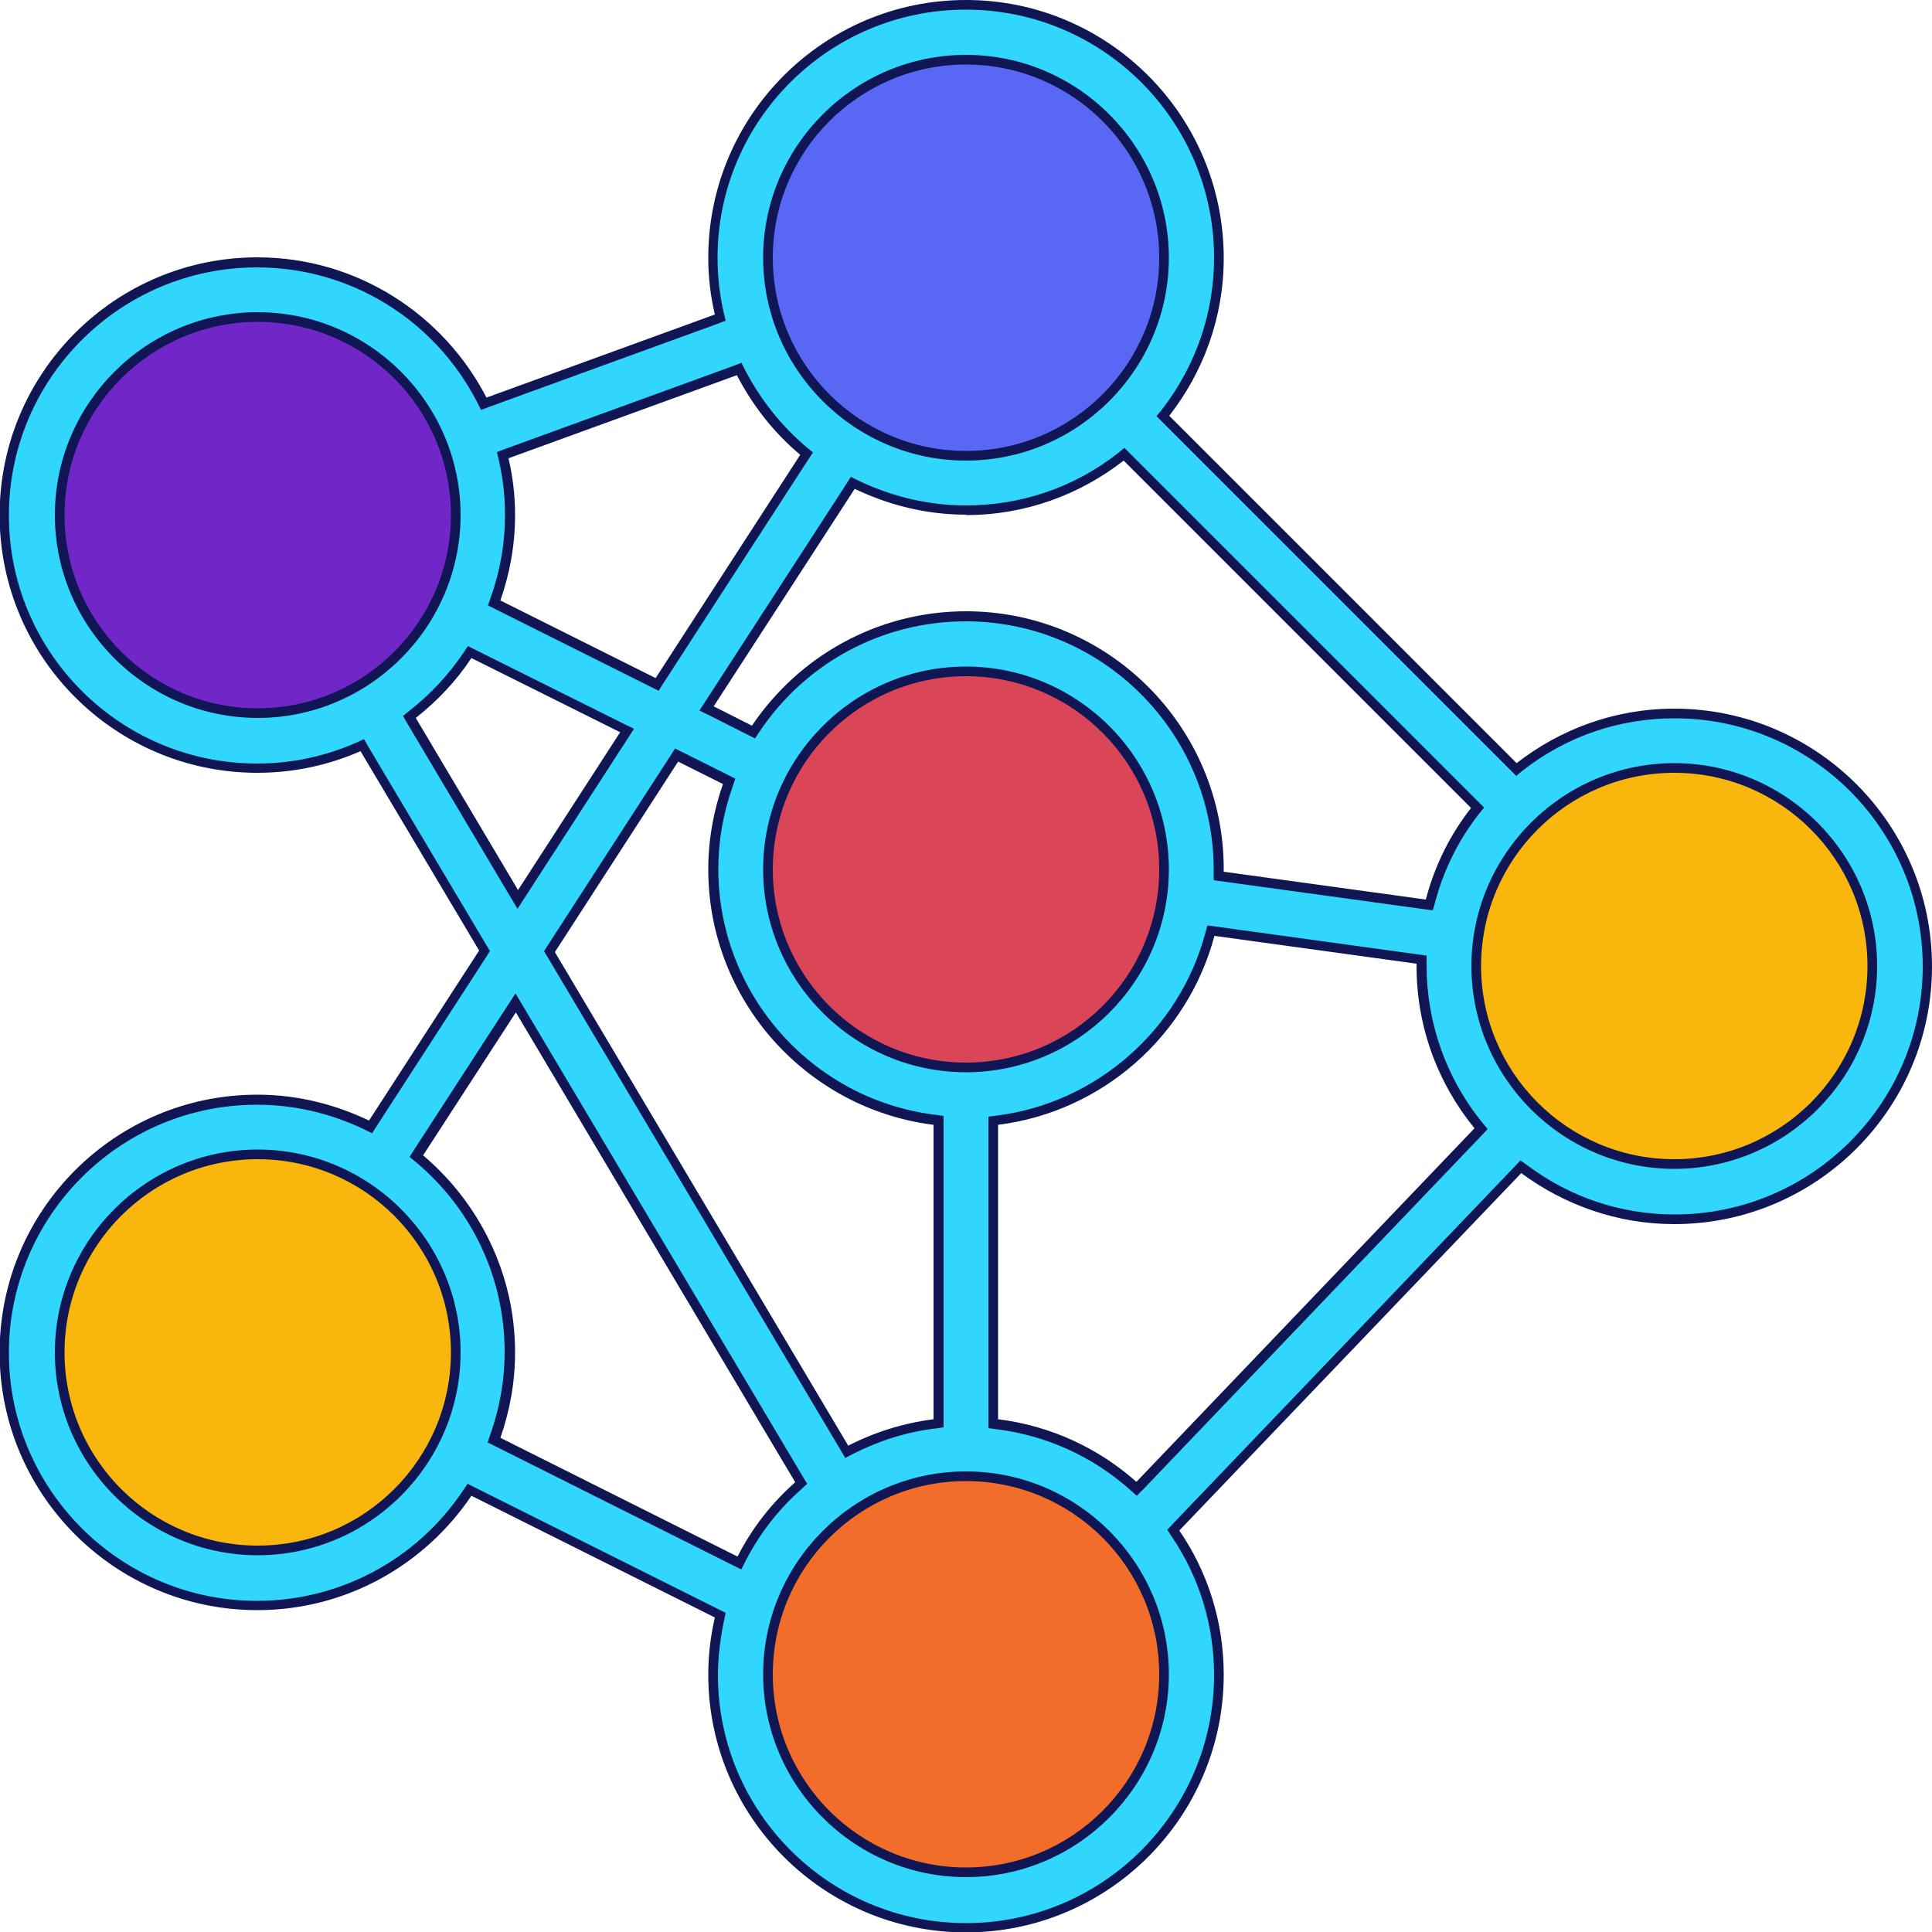 <?xml version="1.0" encoding="utf-8"?>
<svg xmlns="http://www.w3.org/2000/svg" data-name="Layer 1" id="Layer_1" viewBox="0 0 50 50">
  <defs>
    <style>
      .cls-1 {
        fill: #f9b60d;
      }

      .cls-1, .cls-2, .cls-3, .cls-4, .cls-5, .cls-6, .cls-7 {
        stroke-width: 0px;
      }

      .cls-2 {
        fill: #da4558;
      }

      .cls-3 {
        fill: #30d6fc;
      }

      .cls-4 {
        fill: #5968f4;
      }

      .cls-5 {
        fill: #0f1653;
      }

      .cls-6 {
        fill: #7126c7;
      }

      .cls-7 {
        fill: #f26c2a;
      }
    </style>
  </defs>
  <path class="cls-1" d="M12.5,35c0,.94-.22,1.82-.62,2.61-.95,1.92-2.93,3.22-5.22,3.22-3.22,0-5.83-2.61-5.83-5.83s2.61-5.83,5.83-5.83c1.17,0,2.26.34,3.17.93,1.61,1.04,2.67,2.84,2.67,4.9Z"/>
  <path class="cls-7" d="M29.43,39.54c.88,1.02,1.41,2.34,1.41,3.79,0,3.22-2.61,5.83-5.83,5.83s-5.83-2.61-5.83-5.83c0-.68.12-1.32.32-1.92.4-1.17,1.17-2.17,2.17-2.87.94-.67,2.09-1.05,3.34-1.05,1.78,0,3.37.79,4.43,2.04Z"/>
  <path class="cls-1" d="M43.33,19.17c3.22,0,5.83,2.61,5.83,5.83s-2.61,5.83-5.83,5.83c-1.57,0-2.98-.61-4.03-1.63-1.12-1.05-1.81-2.55-1.81-4.21,0-.27.02-.52.06-.78.17-1.3.77-2.46,1.65-3.34,1.06-1.06,2.51-1.71,4.13-1.71Z"/>
  <path class="cls-2" d="M30.78,23.28c-.38,2.85-2.82,5.05-5.78,5.05-3.22,0-5.83-2.61-5.83-5.83,0-.94.22-1.83.62-2.61.95-1.92,2.93-3.22,5.22-3.22,3.22,0,5.83,2.61,5.83,5.83,0,.27-.02.52-.06.78Z"/>
  <path class="cls-4" d="M25,.83c3.22,0,5.83,2.61,5.83,5.83,0,1.62-.65,3.07-1.71,4.12s-2.51,1.71-4.13,1.71c-1.17,0-2.26-.34-3.17-.93-1.06-.68-1.88-1.7-2.32-2.91-.23-.62-.35-1.29-.35-1.99,0-3.22,2.61-5.83,5.83-5.83Z"/>
  <path class="cls-6" d="M12.15,11.34c.23.62.35,1.29.35,1.99,0,.94-.22,1.83-.62,2.61-.5,1-1.27,1.83-2.23,2.4-.87.52-1.89.82-2.98.82-3.22,0-5.83-2.61-5.83-5.83s2.61-5.83,5.83-5.83c2.52,0,4.67,1.6,5.48,3.84Z"/>
  <g>
    <path class="cls-3" d="M25,49.87c-3.61,0-6.54-2.93-6.54-6.54,0-.47.06-.96.17-1.45l.02-.09-6.48-3.25-.06.09c-1.22,1.82-3.25,2.91-5.44,2.91-3.61,0-6.54-2.93-6.54-6.54s2.93-6.54,6.54-6.54c.98,0,1.93.22,2.83.65l.1.05,2.95-4.56-3.16-5.32-.1.04c-.83.37-1.71.55-2.62.55C3.06,19.87.12,16.94.12,13.33s2.93-6.54,6.54-6.54c2.46,0,4.68,1.36,5.82,3.56l.05.1,6.12-2.23-.02-.11c-.11-.49-.17-.97-.17-1.45C18.46,3.06,21.39.12,25,.12s6.54,2.93,6.54,6.54c0,1.46-.48,2.84-1.38,4l-.07.09,9.15,9.15.09-.07c1.16-.9,2.55-1.38,4-1.38,3.61,0,6.54,2.93,6.54,6.54s-2.93,6.54-6.54,6.54c-1.4,0-2.75-.45-3.89-1.29l-.09-.07-9,9.4.06.08c.74,1.08,1.12,2.35,1.12,3.66,0,3.61-2.93,6.54-6.54,6.54ZM25,38.21c-2.83,0-5.12,2.3-5.12,5.12s2.3,5.12,5.12,5.12,5.12-2.3,5.12-5.12-2.3-5.12-5.12-5.12ZM10.79,29.93l.08.07c1.48,1.25,2.33,3.07,2.33,5,0,.73-.13,1.46-.38,2.17l-.04.1,6.34,3.17.06-.11c.37-.71.86-1.34,1.47-1.88l.08-.07-7.38-12.42-2.57,3.96ZM6.67,29.87c-2.83,0-5.12,2.3-5.12,5.12s2.3,5.12,5.12,5.12,5.12-2.3,5.12-5.12-2.3-5.12-5.12-5.12ZM31.31,24.18c-.68,2.54-2.89,4.47-5.5,4.8h-.11v7.85h.11c1.31.18,2.52.73,3.51,1.61l.09.08,8.91-9.32-.07-.09c-.95-1.16-1.47-2.63-1.47-4.12v-.11l-.11-.08-5.34-.73-.03.11ZM14.21,24.64l7.69,12.94.1-.05c.68-.35,1.41-.58,2.17-.67h.11v-7.85h-.11c-3.26-.42-5.72-3.21-5.72-6.5,0-.73.13-1.46.38-2.17l.04-.1-1.36-.68-3.3,5.09ZM43.33,19.87c-2.83,0-5.12,2.3-5.12,5.12s2.3,5.12,5.12,5.12,5.12-2.3,5.12-5.12-2.3-5.12-5.12-5.12ZM25,17.37c-2.83,0-5.12,2.3-5.12,5.12s2.3,5.12,5.12,5.12,5.12-2.3,5.12-5.12-2.3-5.12-5.12-5.12ZM25,15.96c3.61,0,6.54,2.93,6.54,6.54v.11l.11.08,5.34.73.03-.11c.23-.85.61-1.63,1.15-2.32l.07-.09-9.15-9.15-.09.07c-1.16.9-2.55,1.38-4,1.38-.98,0-1.93-.22-2.83-.65l-.1-.05-3.78,5.84,1.22.61.06-.09c1.22-1.82,3.25-2.91,5.44-2.91ZM12.1,16.97c-.38.57-.86,1.08-1.42,1.52l-.09.07,2.81,4.72,2.83-4.37-4.07-2.03-.06.09ZM6.67,8.21c-2.83,0-5.12,2.3-5.12,5.12s2.3,5.12,5.12,5.12,5.12-2.3,5.12-5.12-2.3-5.12-5.12-5.12ZM13.02,11.78l.02.11c.11.49.17.97.17,1.45,0,.73-.13,1.46-.38,2.17l-.04.1,4.21,2.11,3.87-5.97-.08-.07c-.67-.56-1.21-1.24-1.61-2.02l-.05-.1-6.12,2.23ZM25,1.54c-2.83,0-5.12,2.3-5.12,5.12s2.3,5.12,5.12,5.12,5.12-2.3,5.12-5.12-2.3-5.12-5.12-5.12Z"/>
    <path class="cls-5" d="M25,.25c3.54,0,6.42,2.88,6.42,6.42,0,1.43-.47,2.79-1.35,3.93l-.14.17.16.16,8.99,8.99.16.16.17-.14c1.14-.89,2.5-1.35,3.93-1.35,3.54,0,6.42,2.88,6.42,6.42s-2.88,6.42-6.42,6.42c-1.38,0-2.7-.44-3.81-1.27l-.18-.13-.15.16-8.85,9.25-.14.15.11.17c.72,1.06,1.1,2.3,1.1,3.59,0,3.54-2.88,6.42-6.42,6.42s-6.42-2.88-6.42-6.42c0-.46.06-.94.16-1.42l.04-.19-.18-.09-6.3-3.15-.2-.1-.12.18c-1.2,1.79-3.19,2.85-5.33,2.85-3.54,0-6.42-2.88-6.42-6.42s2.88-6.42,6.42-6.42c.96,0,1.9.22,2.78.64l.2.1.12-.19,2.85-4.4.08-.13-.08-.13-3.07-5.16-.11-.19-.2.09c-.82.36-1.68.54-2.57.54-3.54,0-6.42-2.88-6.42-6.42s2.88-6.42,6.42-6.42c2.41,0,4.59,1.34,5.7,3.49l.1.2.21-.08,5.91-2.15.21-.08-.05-.21c-.11-.48-.16-.95-.16-1.42,0-3.54,2.88-6.42,6.42-6.42M25,11.92c2.89,0,5.25-2.36,5.25-5.25s-2.36-5.25-5.25-5.25-5.25,2.36-5.25,5.25,2.36,5.25,5.25,5.25M6.67,18.58c2.89,0,5.25-2.36,5.25-5.25s-2.36-5.25-5.25-5.25S1.42,10.44,1.42,13.33s2.36,5.25,5.25,5.25M17.05,17.87l.12-.19,3.75-5.79.12-.18-.17-.14c-.65-.55-1.18-1.22-1.58-1.98l-.1-.2-.21.08-5.91,2.15-.21.08.05.21c.11.48.16.95.16,1.42,0,.71-.12,1.43-.37,2.13l-.07.21.2.1,4.02,2.01.2.1M25,13.08c-.96,0-1.9-.22-2.78-.64l-.2-.1-.12.19-3.65,5.63-.15.23.25.12.99.5.2.1.12-.18c1.2-1.79,3.19-2.85,5.33-2.85,3.54,0,6.42,2.88,6.42,6.43v.05s0,.01,0,.01v.21s.22.03.22.03l5.23.72.22.03.06-.21c.22-.83.6-1.6,1.13-2.28l.14-.17-.16-.16-8.99-8.99-.16-.16-.17.14c-1.14.89-2.5,1.35-3.93,1.35M13.4,23.51l.22-.34,2.64-4.08.15-.23-.25-.12-3.85-1.92-.2-.1-.12.18c-.38.56-.84,1.06-1.39,1.49l-.17.14.11.19,2.65,4.46.21.35M25,27.75c2.89,0,5.25-2.36,5.25-5.25s-2.36-5.25-5.25-5.25-5.25,2.36-5.25,5.25,2.36,5.25,5.25,5.25M21.86,37.74l.21-.11c.67-.34,1.38-.57,2.13-.66l.22-.03v-8.06l-.22-.03c-3.2-.4-5.61-3.14-5.61-6.36,0-.71.12-1.43.37-2.13l.07-.21-.2-.1-1.16-.58-.2-.1-.12.19-3.19,4.93-.08.13.08.13,7.59,12.77.12.2M43.33,30.25c2.89,0,5.25-2.36,5.25-5.25s-2.36-5.25-5.25-5.25-5.25,2.36-5.25,5.25,2.36,5.25,5.25,5.25M29.43,38.7l.17-.17,8.75-9.15.15-.16-.14-.17c-.93-1.14-1.44-2.58-1.44-4.06v-.04s0,0,0,0v-.22l-.22-.03-5.23-.72-.22-.03-.06.21c-.67,2.5-2.83,4.39-5.39,4.71l-.22.03v8.06l.22.03c1.28.16,2.47.7,3.44,1.56l.18.16M19.19,40.61l.11-.22c.36-.7.84-1.32,1.44-1.85l.15-.14-.11-.18-7.23-12.16-.21-.35-.22.34-2.4,3.7-.12.19.17.14c1.46,1.23,2.29,3.01,2.29,4.91,0,.71-.12,1.43-.37,2.13l-.07.21.2.1,6.13,3.07.22.11M6.67,40.25c2.89,0,5.25-2.36,5.25-5.25s-2.36-5.25-5.25-5.25-5.25,2.36-5.25,5.25,2.36,5.25,5.25,5.25M25,48.58c2.89,0,5.25-2.36,5.25-5.25s-2.36-5.25-5.25-5.25-5.25,2.36-5.25,5.25,2.36,5.25,5.25,5.25M25,0C21.32,0,18.33,2.99,18.33,6.67c0,.51.06,1,.17,1.47l-5.91,2.15c-1.11-2.15-3.35-3.63-5.93-3.63-3.68,0-6.67,2.99-6.67,6.67s2.99,6.67,6.67,6.67c.95,0,1.85-.2,2.67-.56l3.07,5.16-2.85,4.4c-.88-.42-1.85-.67-2.89-.67-3.68,0-6.67,2.99-6.67,6.67s2.99,6.67,6.67,6.67c2.31,0,4.34-1.18,5.54-2.96l6.3,3.15c-.11.48-.17.97-.17,1.48,0,3.68,2.99,6.67,6.67,6.67s6.67-2.99,6.67-6.67c0-1.38-.42-2.67-1.15-3.73l8.85-9.25c1.11.82,2.48,1.32,3.96,1.32,3.68,0,6.67-2.99,6.67-6.67s-2.99-6.67-6.67-6.67c-1.54,0-2.95.53-4.08,1.41l-8.99-8.99c.88-1.13,1.41-2.54,1.41-4.08C31.67,2.99,28.68,0,25,0h0ZM25,11.67c-2.76,0-5-2.24-5-5s2.24-5,5-5,5,2.24,5,5-2.24,5-5,5h0ZM6.67,18.33c-2.76,0-5-2.24-5-5s2.24-5,5-5,5,2.24,5,5-2.24,5-5,5h0ZM16.97,17.55l-4.02-2.01c.24-.69.38-1.43.38-2.21,0-.51-.06-1-.17-1.47l5.91-2.15c.41.79.96,1.49,1.64,2.06l-3.75,5.79h0ZM25,13.33c1.54,0,2.95-.53,4.08-1.41l8.99,8.99c-.54.69-.94,1.49-1.17,2.37l-5.23-.72s0-.04,0-.07c0-3.68-2.99-6.67-6.67-6.67-2.31,0-4.34,1.18-5.54,2.96l-.99-.5,3.65-5.63c.87.42,1.85.67,2.89.67h0ZM13.41,23.04l-2.65-4.46c.56-.44,1.05-.96,1.44-1.55l3.85,1.92-2.64,4.08h0ZM25,27.5c-2.76,0-5-2.24-5-5s2.24-5,5-5,5,2.24,5,5-2.24,5-5,5h0ZM21.95,37.41l-7.59-12.77,3.19-4.93,1.16.58c-.24.69-.38,1.43-.38,2.21,0,3.39,2.55,6.2,5.83,6.61v7.62c-.79.1-1.54.34-2.22.69h0ZM43.33,30c-2.76,0-5-2.24-5-5s2.24-5,5-5,5,2.24,5,5-2.24,5-5,5h0ZM29.41,38.35c-.98-.87-2.21-1.45-3.58-1.62v-7.62c2.71-.34,4.91-2.31,5.6-4.89l5.23.72s0,.04,0,.06c0,1.59.56,3.05,1.5,4.2l-8.75,9.15h0ZM19.08,40.28l-6.13-3.07c.24-.69.38-1.43.38-2.21,0-2.04-.93-3.87-2.38-5.1l2.4-3.7,7.23,12.16c-.61.54-1.12,1.19-1.49,1.92h0ZM6.67,40c-2.76,0-5-2.24-5-5s2.24-5,5-5,5,2.24,5,5-2.24,5-5,5h0ZM25,48.33c-2.76,0-5-2.24-5-5s2.24-5,5-5,5,2.24,5,5-2.24,5-5,5h0Z"/>
  </g>
</svg>